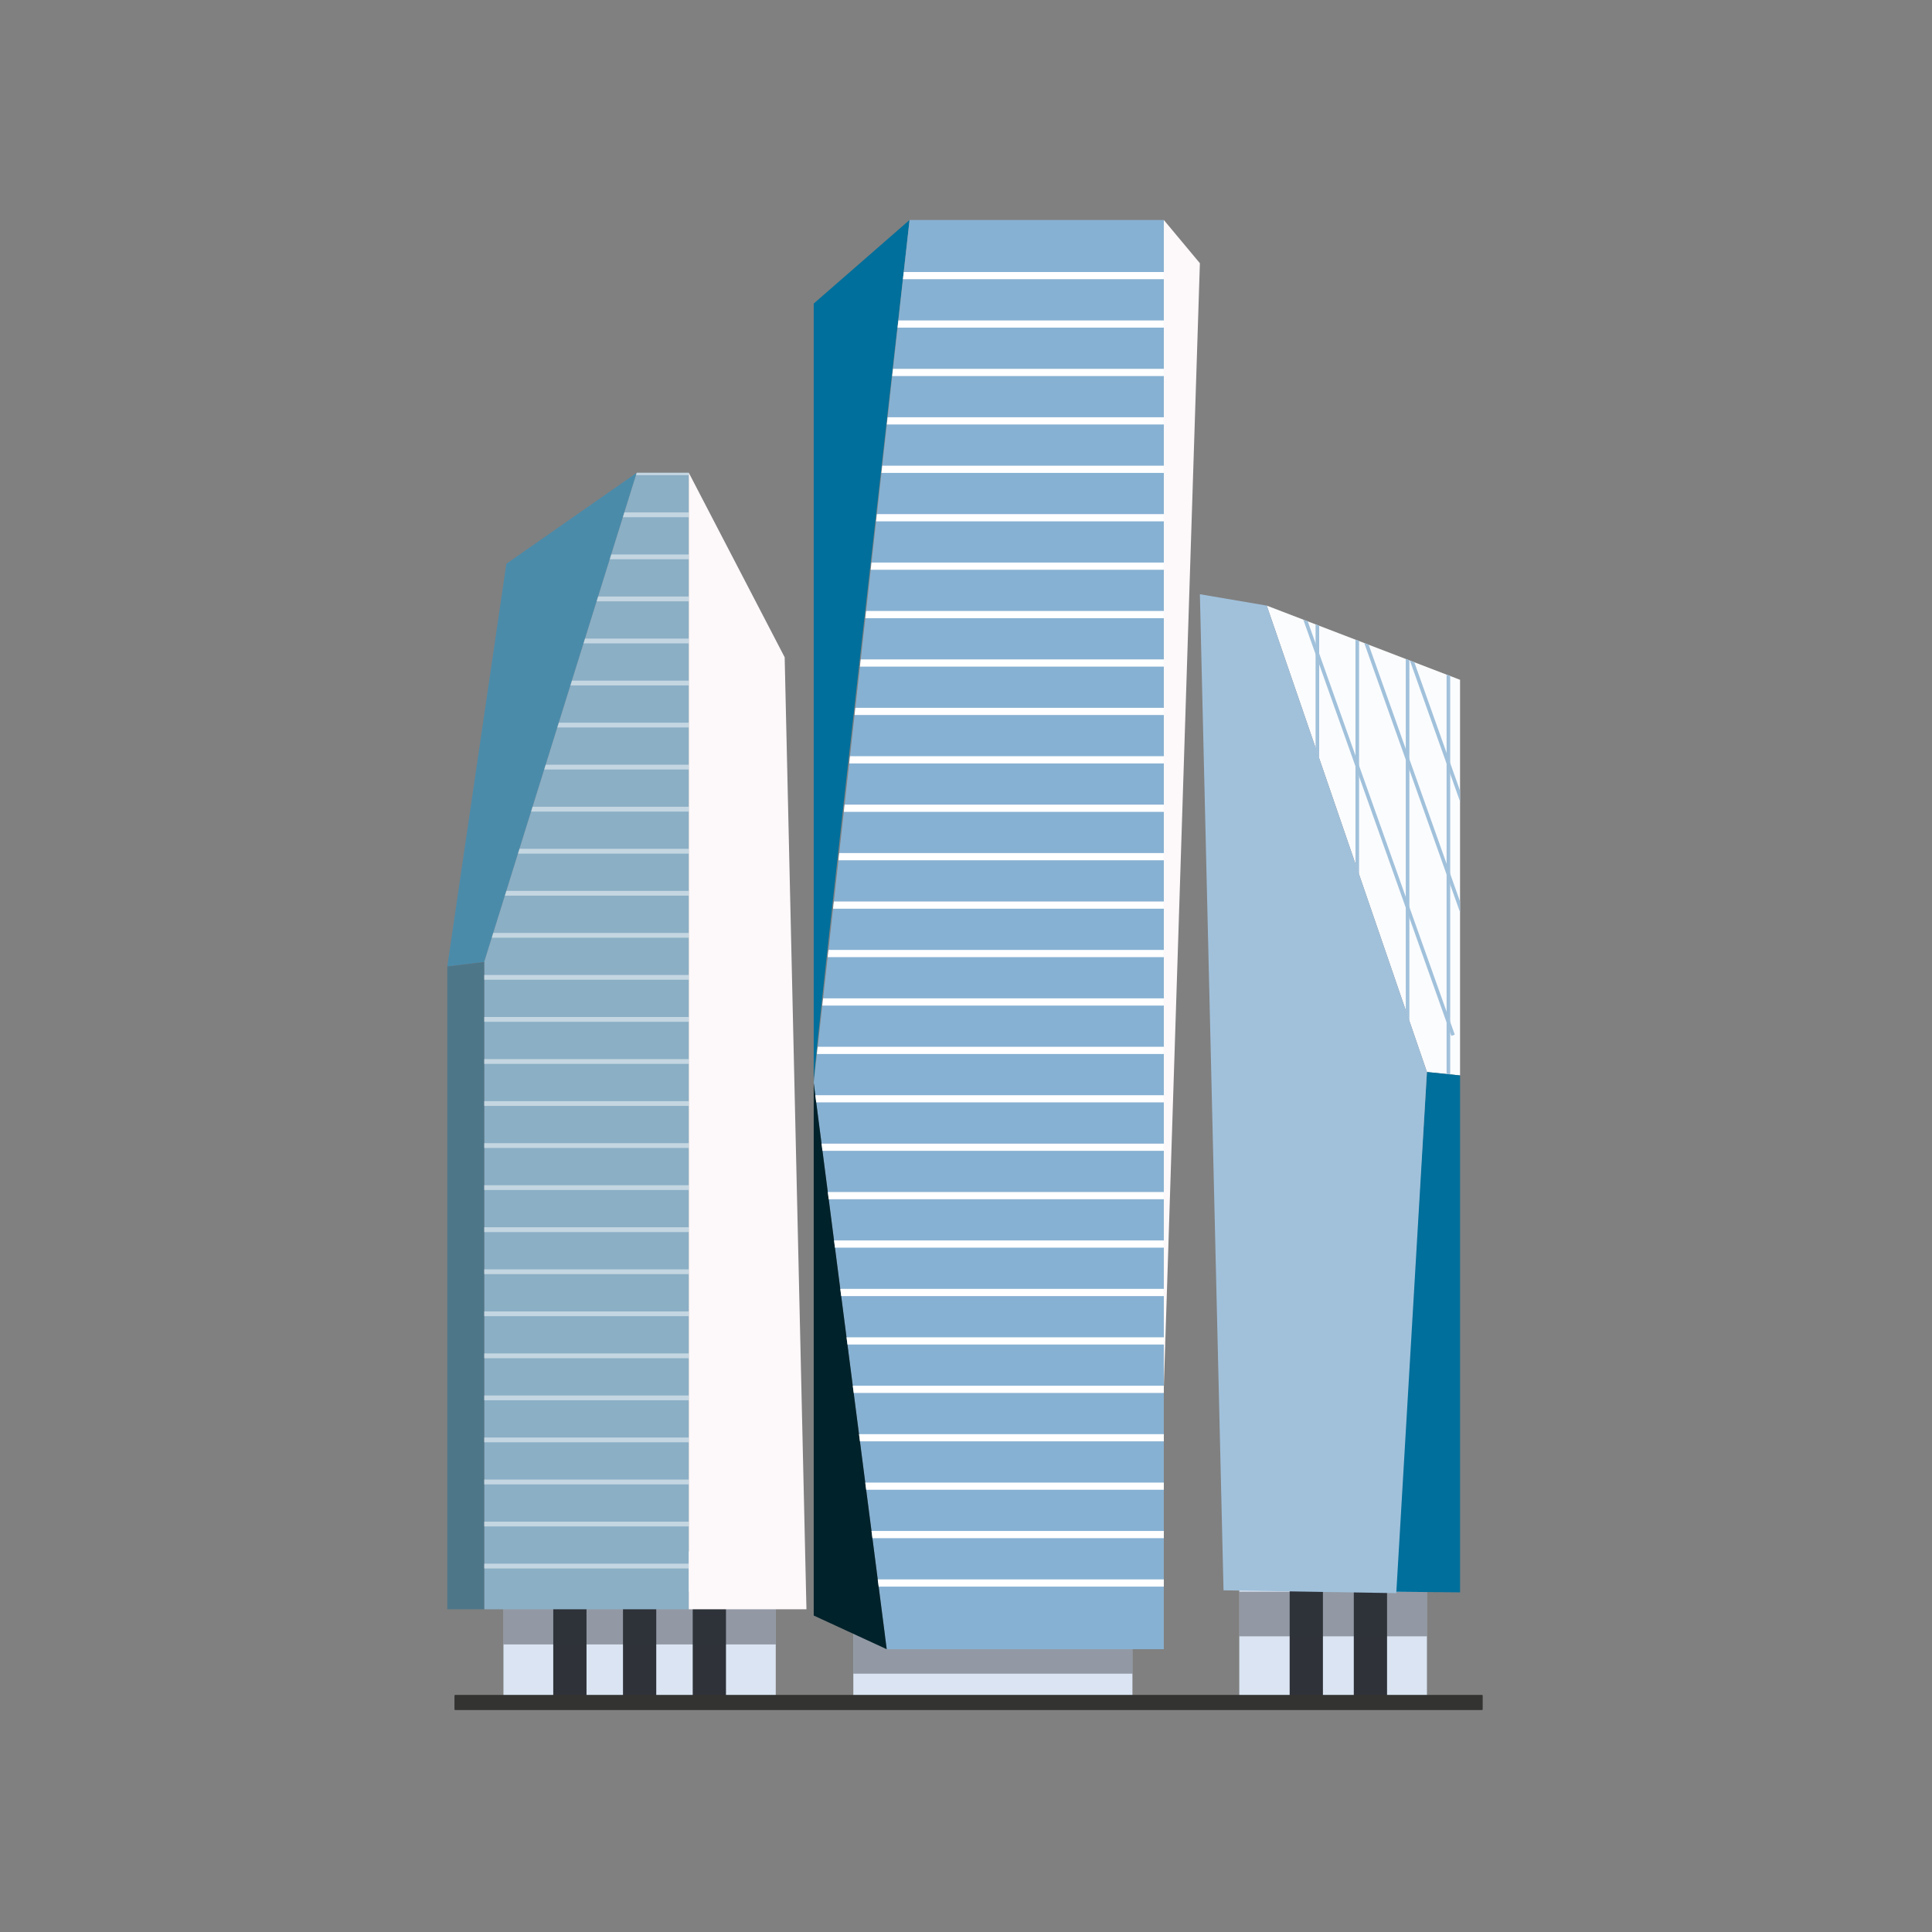 <svg id="오피스" xmlns="http://www.w3.org/2000/svg" xmlns:xlink="http://www.w3.org/1999/xlink" width="165" height="165" viewBox="0 0 165 165">
    <rect x="0" y="0" width="165" height="165" fill="#808080" stroke="none"/>
    <defs>
        <clipPath id="clip-path">
            <path id="패스_99564" data-name="패스 99564" d="M285.812,131.557h-4.449L268.337,173.34V228.62h17.475Z" transform="translate(-268.337 -131.557)" fill="none"/>
        </clipPath>
        <clipPath id="clip-path-2">
            <path id="패스_99569" data-name="패스 99569" d="M316.7,117.393H294.985L286.8,191.084l6.237,48.372H316.7Z" transform="translate(-286.799 -117.393)" fill="none"/>
        </clipPath>
        <clipPath id="clip-path-3">
            <path id="패스_99573" data-name="패스 99573" d="M328.691,145.335,312.183,139l13.68,39.831,2.828.292Z" transform="translate(-312.183 -138.999)" fill="none"/>
        </clipPath>
    </defs>
    <rect id="사각형_25267" data-name="사각형 25267" width="165" height="165" fill="none"/>
    <g id="그룹_23882" data-name="그룹 23882" transform="translate(38.201 18.786)">
        <g id="그룹_23873" data-name="그룹 23873" transform="translate(0 21.59)">
            <rect id="사각형_25268" data-name="사각형 25268" width="23.256" height="12.899" transform="translate(4.796 92.123)" fill="#dae4f2"/>
            <rect id="사각형_25269" data-name="사각형 25269" width="2.84" height="12.899" transform="translate(9.049 92.123)" fill="#2f3239"/>
            <rect id="사각형_25270" data-name="사각형 25270" width="2.84" height="12.899" transform="translate(15.005 92.123)" fill="#2f3239"/>
            <rect id="사각형_25271" data-name="사각형 25271" width="2.84" height="12.899" transform="translate(20.96 92.123)" fill="#2f3239"/>
            <rect id="사각형_25272" data-name="사각형 25272" width="23.256" height="4.501" transform="translate(4.796 95.564)" fill="#2f3239" opacity="0.42"/>
            <g id="그룹_23869" data-name="그룹 23869">
                <path id="패스_99560" data-name="패스 99560" d="M271.312,139.33l11.135-7.773L269.421,173.34l-3.151.379Z" transform="translate(-266.27 -131.557)" fill="#4b8baa"/>
                <path id="패스_99561" data-name="패스 99561" d="M285.812,131.557h-4.449L268.337,173.34V228.62h17.475Z" transform="translate(-265.186 -131.557)" fill="#8bafc5"/>
                <path id="패스_99562" data-name="패스 99562" d="M287.988,147.314,279.8,131.557V228.62h10.048Z" transform="translate(-259.175 -131.557)" fill="#fdf8f9"/>
                <path id="패스_99563" data-name="패스 99563" d="M266.27,214.248h3.151V158.968l-3.151.379Z" transform="translate(-266.27 -117.185)" fill="#4e7689"/>
            </g>
            <g id="그룹_23872" data-name="그룹 23872" transform="translate(3.151)" opacity="0.49">
                <g id="그룹_23871" data-name="그룹 23871" clip-path="url(#clip-path)">
                    <g id="그룹_23870" data-name="그룹 23870" transform="translate(-9.602)">
                        <line id="선_1737" data-name="선 1737" x2="33.009" transform="translate(0 93.373)" fill="none" stroke="#fff" stroke-miterlimit="10" stroke-width="0.41"/>
                        <line id="선_1738" data-name="선 1738" x2="33.009" transform="translate(0 89.781)" fill="none" stroke="#fff" stroke-miterlimit="10" stroke-width="0.41"/>
                        <line id="선_1739" data-name="선 1739" x2="33.009" transform="translate(0 86.19)" fill="none" stroke="#fff" stroke-miterlimit="10" stroke-width="0.41"/>
                        <line id="선_1740" data-name="선 1740" x2="33.009" transform="translate(0 82.599)" fill="none" stroke="#fff" stroke-miterlimit="10" stroke-width="0.41"/>
                        <line id="선_1741" data-name="선 1741" x2="33.009" transform="translate(0 79.008)" fill="none" stroke="#fff" stroke-miterlimit="10" stroke-width="0.41"/>
                        <line id="선_1742" data-name="선 1742" x2="33.009" transform="translate(0 75.416)" fill="none" stroke="#fff" stroke-miterlimit="10" stroke-width="0.41"/>
                        <line id="선_1743" data-name="선 1743" x2="33.009" transform="translate(0 71.825)" fill="none" stroke="#fff" stroke-miterlimit="10" stroke-width="0.41"/>
                        <line id="선_1744" data-name="선 1744" x2="33.009" transform="translate(0 68.234)" fill="none" stroke="#fff" stroke-miterlimit="10" stroke-width="0.41"/>
                        <line id="선_1745" data-name="선 1745" x2="33.009" transform="translate(0 64.643)" fill="none" stroke="#fff" stroke-miterlimit="10" stroke-width="0.41"/>
                        <line id="선_1746" data-name="선 1746" x2="33.009" transform="translate(0 61.051)" fill="none" stroke="#fff" stroke-miterlimit="10" stroke-width="0.41"/>
                        <line id="선_1747" data-name="선 1747" x2="33.009" transform="translate(0 57.46)" fill="none" stroke="#fff" stroke-miterlimit="10" stroke-width="0.41"/>
                        <line id="선_1748" data-name="선 1748" x2="33.009" transform="translate(0 53.869)" fill="none" stroke="#fff" stroke-miterlimit="10" stroke-width="0.41"/>
                        <line id="선_1749" data-name="선 1749" x2="33.009" transform="translate(0 50.278)" fill="none" stroke="#fff" stroke-miterlimit="10" stroke-width="0.41"/>
                        <line id="선_1750" data-name="선 1750" x2="33.009" transform="translate(0 46.686)" fill="none" stroke="#fff" stroke-miterlimit="10" stroke-width="0.41"/>
                        <line id="선_1751" data-name="선 1751" x2="33.009" transform="translate(0 43.095)" fill="none" stroke="#fff" stroke-miterlimit="10" stroke-width="0.41"/>
                        <line id="선_1752" data-name="선 1752" x2="33.009" transform="translate(0 39.504)" fill="none" stroke="#fff" stroke-miterlimit="10" stroke-width="0.41"/>
                        <line id="선_1753" data-name="선 1753" x2="33.009" transform="translate(0 35.913)" fill="none" stroke="#fff" stroke-miterlimit="10" stroke-width="0.41"/>
                        <line id="선_1754" data-name="선 1754" x2="33.009" transform="translate(0 32.321)" fill="none" stroke="#fff" stroke-miterlimit="10" stroke-width="0.41"/>
                        <line id="선_1755" data-name="선 1755" x2="33.009" transform="translate(0 28.73)" fill="none" stroke="#fff" stroke-miterlimit="10" stroke-width="0.41"/>
                        <line id="선_1756" data-name="선 1756" x2="33.009" transform="translate(0 25.139)" fill="none" stroke="#fff" stroke-miterlimit="10" stroke-width="0.41"/>
                        <line id="선_1757" data-name="선 1757" x2="33.009" transform="translate(0 21.548)" fill="none" stroke="#fff" stroke-miterlimit="10" stroke-width="0.41"/>
                        <line id="선_1758" data-name="선 1758" x2="33.009" transform="translate(0 17.956)" fill="none" stroke="#fff" stroke-miterlimit="10" stroke-width="0.41"/>
                        <line id="선_1759" data-name="선 1759" x2="33.009" transform="translate(0 14.365)" fill="none" stroke="#fff" stroke-miterlimit="10" stroke-width="0.41"/>
                        <line id="선_1760" data-name="선 1760" x2="33.009" transform="translate(0 10.774)" fill="none" stroke="#fff" stroke-miterlimit="10" stroke-width="0.41"/>
                        <line id="선_1761" data-name="선 1761" x2="33.009" transform="translate(0 7.183)" fill="none" stroke="#fff" stroke-miterlimit="10" stroke-width="0.41"/>
                        <line id="선_1762" data-name="선 1762" x2="33.009" transform="translate(0 3.591)" fill="none" stroke="#fff" stroke-miterlimit="10" stroke-width="0.41"/>
                        <line id="선_1763" data-name="선 1763" x2="33.009" fill="none" stroke="#fff" stroke-miterlimit="10" stroke-width="0.41"/>
                    </g>
                </g>
            </g>
        </g>
        <g id="그룹_23877" data-name="그룹 23877" transform="translate(31.292)">
            <rect id="사각형_25273" data-name="사각형 25273" width="23.838" height="6" transform="translate(3.384 120.746)" fill="#dae4f2"/>
            <rect id="사각형_25274" data-name="사각형 25274" width="23.838" height="3.406" transform="translate(3.384 120.746)" fill="#2f3239" opacity="0.42"/>
            <g id="그룹_23874" data-name="그룹 23874">
                <path id="패스_99565" data-name="패스 99565" d="M286.8,124.531v66.553c0-1.95,8.186-73.691,8.186-73.691Z" transform="translate(-286.799 -117.392)" fill="#006f9b"/>
                <path id="패스_99566" data-name="패스 99566" d="M316.7,117.393H294.985L286.8,191.084l6.237,48.372H316.7Z" transform="translate(-286.799 -117.393)" fill="#87b1d2"/>
                <path id="패스_99567" data-name="패스 99567" d="M286.8,211.232l6.237,2.876L286.8,165.737Z" transform="translate(-286.799 -92.045)" fill="#00222b"/>
                <path id="패스_99568" data-name="패스 99568" d="M306.415,117.393v99.764l3.081-96.071Z" transform="translate(-276.514 -117.393)" fill="#fdf8f9"/>
            </g>
            <g id="그룹_23876" data-name="그룹 23876">
                <g id="그룹_23875" data-name="그룹 23875" clip-path="url(#clip-path-2)">
                    <line id="선_1764" data-name="선 1764" x2="38.012" transform="translate(0 116.41)" fill="none" stroke="#fff" stroke-miterlimit="10" stroke-width="0.615"/>
                    <line id="선_1765" data-name="선 1765" x2="38.012" transform="translate(0 112.274)" fill="none" stroke="#fff" stroke-miterlimit="10" stroke-width="0.615"/>
                    <line id="선_1766" data-name="선 1766" x2="38.012" transform="translate(0 108.139)" fill="none" stroke="#fff" stroke-miterlimit="10" stroke-width="0.615"/>
                    <line id="선_1767" data-name="선 1767" x2="38.012" transform="translate(0 104.003)" fill="none" stroke="#fff" stroke-miterlimit="10" stroke-width="0.615"/>
                    <line id="선_1768" data-name="선 1768" x2="38.012" transform="translate(0 99.868)" fill="none" stroke="#fff" stroke-miterlimit="10" stroke-width="0.615"/>
                    <line id="선_1769" data-name="선 1769" x2="38.012" transform="translate(0 95.732)" fill="none" stroke="#fff" stroke-miterlimit="10" stroke-width="0.615"/>
                    <line id="선_1770" data-name="선 1770" x2="38.012" transform="translate(0 91.597)" fill="none" stroke="#fff" stroke-miterlimit="10" stroke-width="0.615"/>
                    <line id="선_1771" data-name="선 1771" x2="38.012" transform="translate(0 87.461)" fill="none" stroke="#fff" stroke-miterlimit="10" stroke-width="0.615"/>
                    <line id="선_1772" data-name="선 1772" x2="38.012" transform="translate(0 83.326)" fill="none" stroke="#fff" stroke-miterlimit="10" stroke-width="0.615"/>
                    <line id="선_1773" data-name="선 1773" x2="38.012" transform="translate(0 79.191)" fill="none" stroke="#fff" stroke-miterlimit="10" stroke-width="0.615"/>
                    <line id="선_1774" data-name="선 1774" x2="38.012" transform="translate(0 75.055)" fill="none" stroke="#fff" stroke-miterlimit="10" stroke-width="0.615"/>
                    <line id="선_1775" data-name="선 1775" x2="38.012" transform="translate(0 70.92)" fill="none" stroke="#fff" stroke-miterlimit="10" stroke-width="0.615"/>
                    <line id="선_1776" data-name="선 1776" x2="38.012" transform="translate(0 66.784)" fill="none" stroke="#fff" stroke-miterlimit="10" stroke-width="0.615"/>
                    <line id="선_1777" data-name="선 1777" x2="38.012" transform="translate(0 62.649)" fill="none" stroke="#fff" stroke-miterlimit="10" stroke-width="0.615"/>
                    <line id="선_1778" data-name="선 1778" x2="38.012" transform="translate(0 58.513)" fill="none" stroke="#fff" stroke-miterlimit="10" stroke-width="0.615"/>
                    <line id="선_1779" data-name="선 1779" x2="38.012" transform="translate(0 54.378)" fill="none" stroke="#fff" stroke-miterlimit="10" stroke-width="0.615"/>
                    <line id="선_1780" data-name="선 1780" x2="38.012" transform="translate(0 50.242)" fill="none" stroke="#fff" stroke-miterlimit="10" stroke-width="0.615"/>
                    <line id="선_1781" data-name="선 1781" x2="38.012" transform="translate(0 46.107)" fill="none" stroke="#fff" stroke-miterlimit="10" stroke-width="0.615"/>
                    <line id="선_1782" data-name="선 1782" x2="38.012" transform="translate(0 41.971)" fill="none" stroke="#fff" stroke-miterlimit="10" stroke-width="0.615"/>
                    <line id="선_1783" data-name="선 1783" x2="38.012" transform="translate(0 37.836)" fill="none" stroke="#fff" stroke-miterlimit="10" stroke-width="0.615"/>
                    <line id="선_1784" data-name="선 1784" x2="38.012" transform="translate(0 33.7)" fill="none" stroke="#fff" stroke-miterlimit="10" stroke-width="0.615"/>
                    <line id="선_1785" data-name="선 1785" x2="38.012" transform="translate(0 29.565)" fill="none" stroke="#fff" stroke-miterlimit="10" stroke-width="0.615"/>
                    <line id="선_1786" data-name="선 1786" x2="38.012" transform="translate(0 25.429)" fill="none" stroke="#fff" stroke-miterlimit="10" stroke-width="0.615"/>
                    <line id="선_1787" data-name="선 1787" x2="38.012" transform="translate(0 21.294)" fill="none" stroke="#fff" stroke-miterlimit="10" stroke-width="0.615"/>
                    <line id="선_1788" data-name="선 1788" x2="38.012" transform="translate(0 17.158)" fill="none" stroke="#fff" stroke-miterlimit="10" stroke-width="0.615"/>
                    <line id="선_1789" data-name="선 1789" x2="38.012" transform="translate(0 13.023)" fill="none" stroke="#fff" stroke-miterlimit="10" stroke-width="0.615"/>
                    <line id="선_1790" data-name="선 1790" x2="38.012" transform="translate(0 8.888)" fill="none" stroke="#fff" stroke-miterlimit="10" stroke-width="0.615"/>
                    <line id="선_1791" data-name="선 1791" x2="38.012" transform="translate(0 4.752)" fill="none" stroke="#fff" stroke-miterlimit="10" stroke-width="0.615"/>
                </g>
            </g>
        </g>
        <g id="그룹_23881" data-name="그룹 23881" transform="translate(64.274 31.963)">
            <rect id="사각형_25275" data-name="사각형 25275" width="16.028" height="12.899" transform="translate(3.364 81.75)" fill="#dae4f2"/>
            <path id="패스_99570" data-name="패스 99570" d="M328.691,145.335,312.183,139l13.68,39.831,2.828.292Z" transform="translate(-306.472 -138.027)" fill="#fbfcfe"/>
            <rect id="사각형_25276" data-name="사각형 25276" width="2.84" height="12.899" transform="translate(7.667 81.75)" fill="#2f3239"/>
            <rect id="사각형_25277" data-name="사각형 25277" width="2.84" height="12.899" transform="translate(13.144 81.75)" fill="#2f3239"/>
            <rect id="사각형_25278" data-name="사각형 25278" width="16.028" height="3.808" transform="translate(3.364 85.191)" fill="#2f3239" opacity="0.42"/>
            <path id="패스_99571" data-name="패스 99571" d="M319.354,209.517l5.578.052V165.422l-2.828-.292Z" transform="translate(-302.712 -124.326)" fill="#006f9b"/>
            <path id="패스_99572" data-name="패스 99572" d="M308.436,138.361l5.711.972,13.68,39.831-2.619,44.508-14.753-.24Z" transform="translate(-308.436 -138.361)" fill="#a1c1db"/>
            <g id="그룹_23880" data-name="그룹 23880" transform="translate(5.711 0.972)">
                <g id="그룹_23879" data-name="그룹 23879" clip-path="url(#clip-path-3)">
                    <g id="그룹_23878" data-name="그룹 23878" transform="translate(2.209 -5.779)">
                        <line id="선_1792" data-name="선 1792" x2="13.702" y2="38.515" transform="translate(0 3.958)" fill="none" stroke="#a1c1db" stroke-miterlimit="10" stroke-width="0.308"/>
                        <line id="선_1793" data-name="선 1793" x2="13.702" y2="38.515" transform="translate(3.813 2.039)" fill="none" stroke="#a1c1db" stroke-miterlimit="10" stroke-width="0.308"/>
                        <line id="선_1794" data-name="선 1794" x2="13.702" y2="38.515" transform="translate(6.454)" fill="none" stroke="#a1c1db" stroke-miterlimit="10" stroke-width="0.308"/>
                        <line id="선_1795" data-name="선 1795" y2="22.741" transform="translate(2.114 0.959)" fill="none" stroke="#a1c1db" stroke-miterlimit="10" stroke-width="0.308"/>
                        <line id="선_1796" data-name="선 1796" y2="43.218" transform="translate(5.522 0.959)" fill="none" stroke="#a1c1db" stroke-miterlimit="10" stroke-width="0.308"/>
                        <line id="선_1797" data-name="선 1797" y2="43.218" transform="translate(9.817 0.959)" fill="none" stroke="#a1c1db" stroke-miterlimit="10" stroke-width="0.308"/>
                        <line id="선_1798" data-name="선 1798" y2="46.643" transform="translate(13.304 0.959)" fill="none" stroke="#a1c1db" stroke-miterlimit="10" stroke-width="0.308"/>
                    </g>
                </g>
            </g>
        </g>
        <rect id="사각형_25279" data-name="사각형 25279" width="87.815" height="1.29" rx="0.055" transform="translate(0.612 125.967)" fill="#333332"/>
    </g>
</svg>
